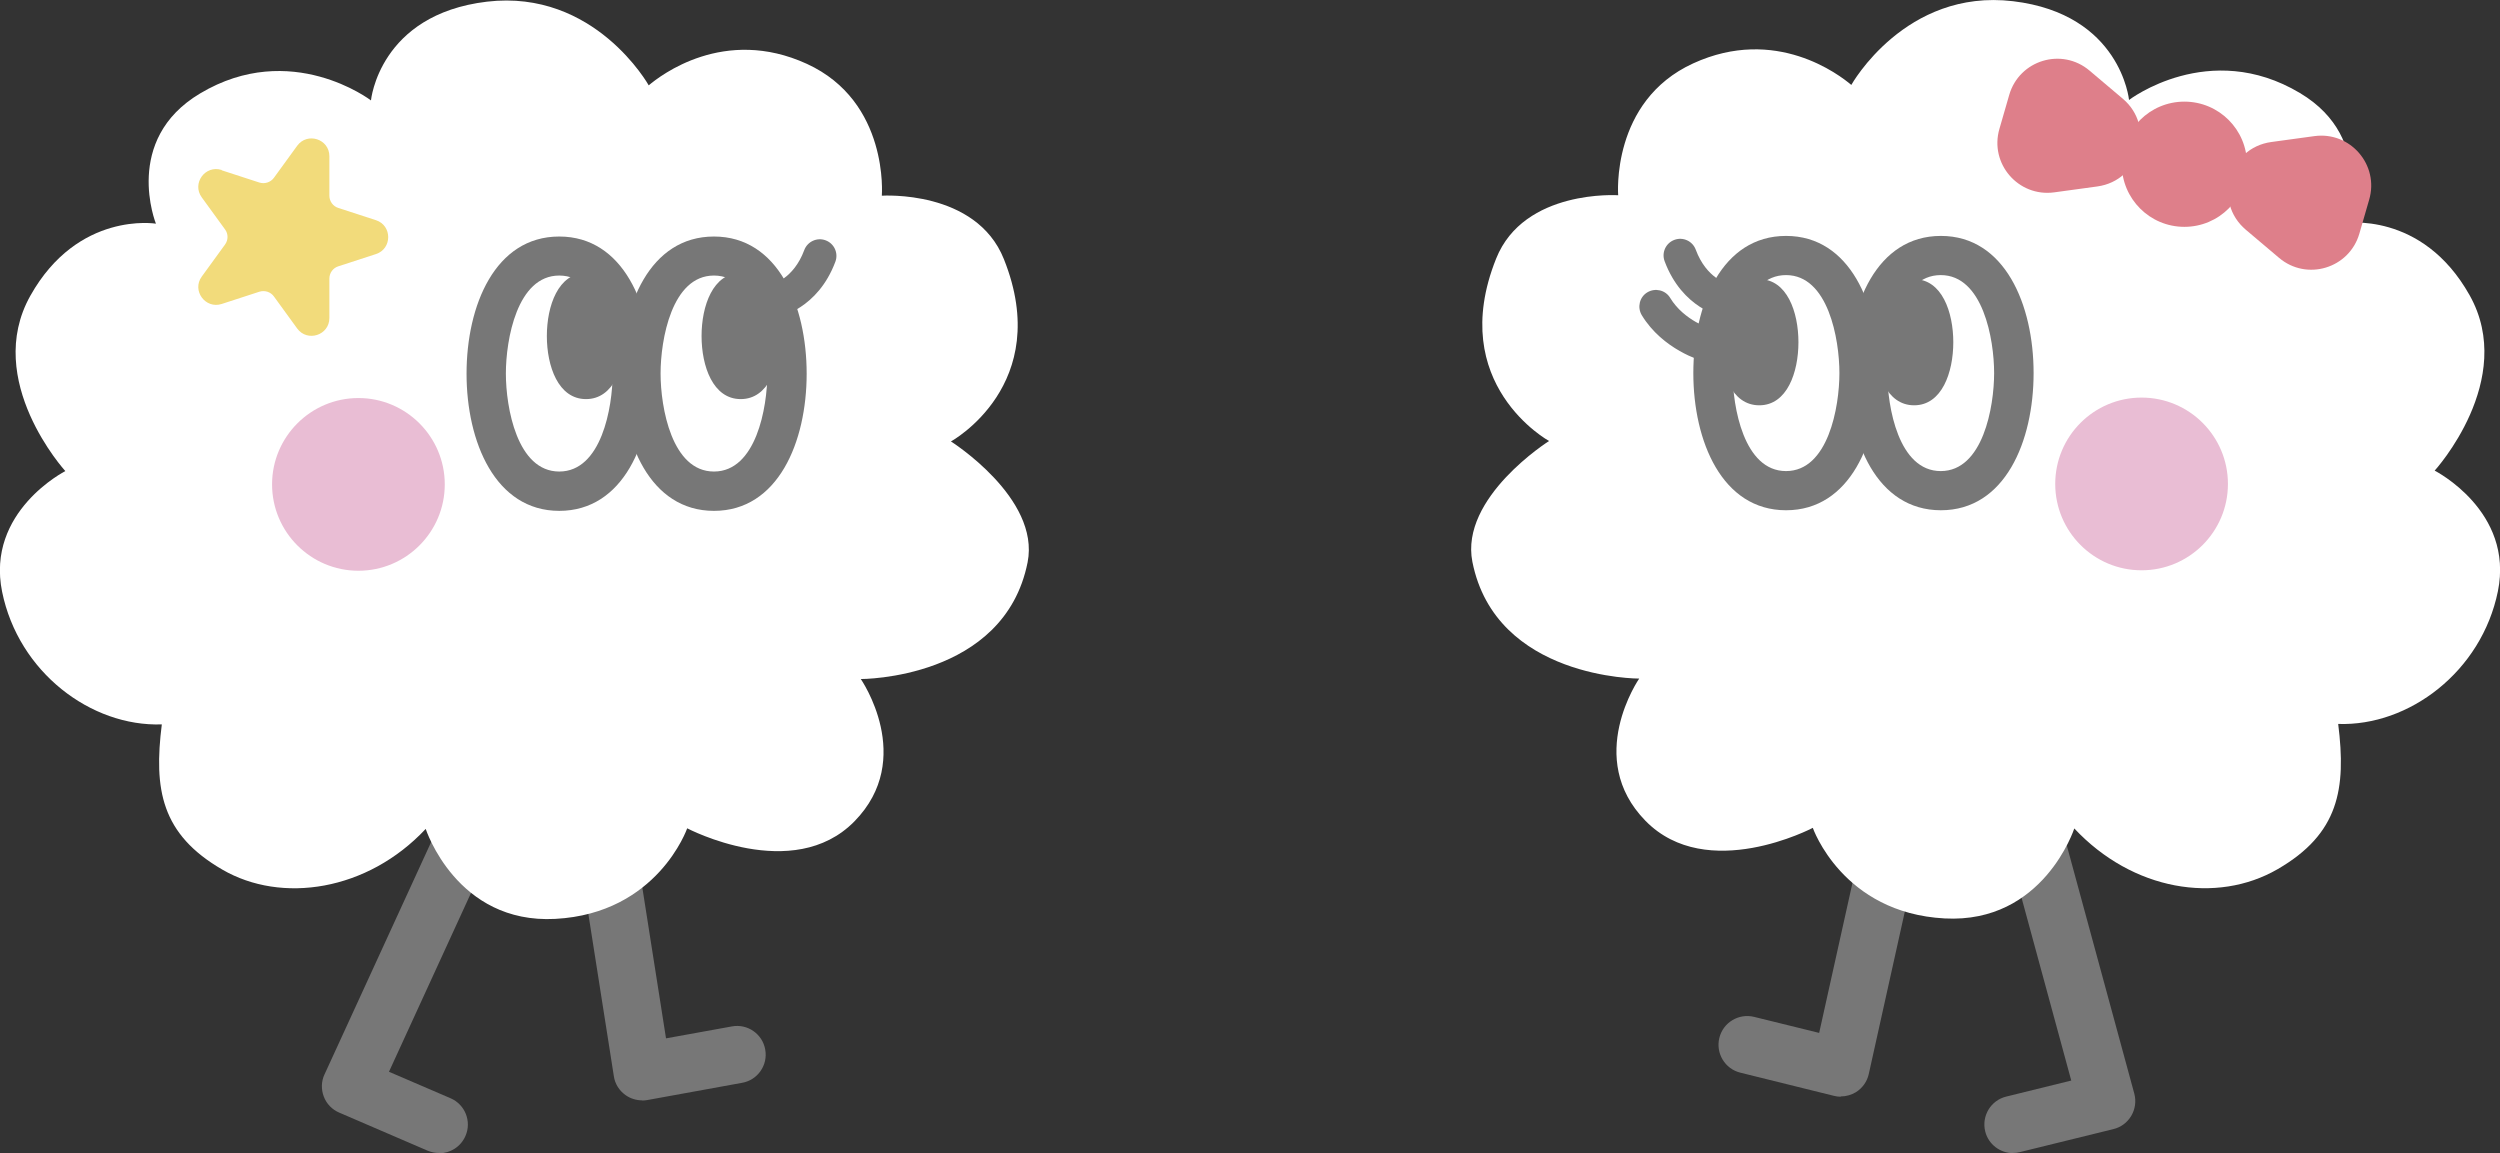 <svg viewBox="0 0 165.31 76.24" xmlns="http://www.w3.org/2000/svg"><rect x="0" y="0" width="165.31" height="76.24" fill="#333333" stroke="none"/><path d="m133.11 76.24c.15 0 .3-.02.46-.06l6.18-1.52c.5-.12.92-.44 1.18-.88s.33-.97.2-1.46l-4.82-17.72c-.27-1.01-1.32-1.61-2.33-1.33-1.01.27-1.61 1.32-1.33 2.33l4.31 15.85-4.3 1.06c-1.02.25-1.64 1.28-1.39 2.3.21.86.99 1.44 1.84 1.44z" fill="#777"/><path d="m121.72 72.5c.35 0 .7-.1 1-.28.43-.27.74-.7.85-1.2l3.98-17.93c.23-1.02-.42-2.04-1.44-2.26-1.02-.23-2.04.42-2.26 1.44l-3.56 16.03-4.3-1.06c-1.02-.25-2.05.37-2.3 1.39s.37 2.05 1.39 2.3l6.18 1.53c.15.04.3.06.45.06z" fill="#777"/><path d="m122.42 5.61s3.56-6.38 10.69-5.53 7.67 6.53 7.67 6.53 5.29-4.05 11.3-.46c5.15 3.07 2.92 8.61 2.92 8.61s5.15-.85 8.3 4.76-2.31 11.6-2.31 11.6 5.26 2.67 4.18 7.98c-1.08 5.3-5.87 8.93-10.56 8.77.54 4.3.04 7.26-4 9.6s-9.6 1.42-13.45-2.69c0 0-2.04 6.3-8.57 5.95-6.77-.36-8.72-5.99-8.72-5.99s-6.99 3.69-11.06-.46-.42-9.41-.42-9.41-9.49.04-11.03-7.72c-.84-4.26 5.07-7.99 5.07-7.99s-6.83-3.74-3.5-12.06c1.84-4.61 8.07-4.19 8.07-4.19s-.5-6.22 4.96-8.72 9.68.77 10.45 1.42z" fill="#fff"/><g fill="#777"><path d="m122.21 24.67c0-4.52 1.89-9.07 6.13-9.07 4.23 0 6.13 4.56 6.13 9.07s-1.89 9.07-6.13 9.07-6.13-4.56-6.13-9.07zm2.59 0c0 2.24.74 6.48 3.53 6.48s3.53-4.24 3.53-6.48-.74-6.48-3.53-6.48-3.53 4.24-3.53 6.48z"/><path d="m123.98 22.63c0 1.99.75 4.17 2.59 4.17s2.59-2.18 2.59-4.17-.75-4.17-2.59-4.17-2.59 2.18-2.59 4.17z"/><path d="m111.97 24.67c0-4.52 1.89-9.07 6.13-9.07s6.13 4.56 6.13 9.07-1.89 9.07-6.13 9.07c-4.23 0-6.13-4.56-6.13-9.07zm2.6 0c0 2.24.74 6.48 3.53 6.48s3.53-4.24 3.53-6.48-.74-6.48-3.53-6.48-3.53 4.24-3.53 6.48z"/><path d="m113.74 22.63c0 1.99.75 4.17 2.59 4.17s2.59-2.18 2.59-4.17-.75-4.17-2.59-4.17-2.59 2.18-2.59 4.17z"/><path d="m114.1 20.96c.52 0 .98-.37 1.08-.9.11-.59-.28-1.16-.87-1.28-.09-.02-1.47-.36-2.18-2.27-.21-.57-.84-.86-1.41-.65s-.86.84-.65 1.41c1.17 3.14 3.72 3.65 3.83 3.67.07.01.13.02.2.02z"/><path d="m112.89 23.92c.48 0 .93-.32 1.06-.81.16-.58-.18-1.19-.76-1.35-.04-.01-1.83-.54-2.75-2.06-.31-.52-.99-.68-1.51-.37s-.68.99-.37 1.51c1.39 2.29 3.94 3.01 4.05 3.04.1.03.19.04.29.04z"/></g><circle cx="141.61" cy="32" fill="#e9bdd4" r="5.71"/><path d="m150.19 9.39 2.85-.39c2.37-.32 4.29 1.9 3.62 4.2l-.65 2.25c-.67 2.3-3.48 3.15-5.31 1.6l-2.2-1.86c-2.18-1.85-1.15-5.41 1.69-5.8z" fill="#de7f8a"/><path d="m140.37 6.53-2.2-1.86c-1.83-1.55-4.64-.7-5.31 1.6l-.65 2.25c-.67 2.3 1.25 4.52 3.62 4.2l2.85-.39c2.84-.39 3.87-3.95 1.69-5.8z" fill="#de7f8a"/><circle cx="144.44" cy="10.86" fill="#de7f8a" r="4.14"/><path d="m29.03 76.24c-.25 0-.5-.05-.75-.15l-5.85-2.52c-.47-.2-.84-.58-1.02-1.06s-.17-1.01.05-1.47l7.66-16.69c.44-.95 1.56-1.37 2.52-.93.95.44 1.37 1.56.93 2.52l-6.85 14.93 4.07 1.75c.96.41 1.41 1.53.99 2.49-.31.72-1.01 1.15-1.74 1.15z" fill="#777"/><path d="m42.46 72.76c-.39 0-.78-.12-1.1-.35-.42-.3-.7-.75-.77-1.25l-2.85-18.14c-.16-1.04.54-2.01 1.58-2.17s2.01.54 2.17 1.58l2.55 16.23 4.36-.79c1.03-.19 2.02.5 2.2 1.53.19 1.03-.5 2.02-1.53 2.2l-6.27 1.14c-.11.02-.23.03-.34.03z" fill="#777"/><path d="m42.9 5.65s-3.56-6.38-10.7-5.54c-7.13.85-7.67 6.53-7.67 6.53s-5.29-4.05-11.3-.46c-5.15 3.07-2.92 8.61-2.92 8.61s-5.15-.85-8.3 4.76 2.31 11.6 2.31 11.6-5.26 2.67-4.18 7.98 5.87 8.93 10.56 8.77c-.54 4.3-.04 7.26 4 9.6 3.92 2.28 9.6 1.42 13.45-2.69 0 0 2.04 6.3 8.57 5.95 6.77-.36 8.72-5.99 8.72-5.99s6.99 3.69 11.06-.46.42-9.41.42-9.41 9.49.04 11.03-7.72c.84-4.26-5.07-7.99-5.07-7.99s6.83-3.74 3.5-12.06c-1.84-4.61-8.07-4.19-8.07-4.19s.5-6.22-4.96-8.72-9.68.77-10.45 1.42z" fill="#fff"/><path d="m36.98 33.78c-4.23 0-6.13-4.56-6.13-9.07 0-4.52 1.89-9.07 6.13-9.07s6.13 4.56 6.13 9.07c0 4.52-1.89 9.07-6.13 9.07zm0-15.56c-2.79 0-3.53 4.24-3.53 6.48s.74 6.48 3.53 6.48 3.53-4.24 3.53-6.48-.74-6.48-3.53-6.48z" fill="#777"/><path d="m41.34 22.22c0 1.99-.75 4.17-2.59 4.17s-2.59-2.18-2.59-4.17.75-4.17 2.59-4.17 2.59 2.18 2.59 4.17z" fill="#777"/><path d="m47.21 33.78c-4.23 0-6.13-4.56-6.13-9.07 0-4.52 1.89-9.07 6.13-9.07s6.13 4.56 6.13 9.07-1.89 9.07-6.13 9.07zm0-15.56c-2.79 0-3.53 4.24-3.53 6.48s.74 6.48 3.53 6.48 3.53-4.24 3.53-6.48-.74-6.48-3.53-6.48z" fill="#777"/><path d="m51.57 22.22c0 1.99-.75 4.17-2.59 4.17s-2.59-2.18-2.59-4.17.75-4.17 2.59-4.17 2.59 2.18 2.59 4.17z" fill="#777"/><path d="m51.21 20.99c-.52 0-.98-.37-1.08-.9-.11-.59.28-1.16.87-1.28.09-.02 1.47-.36 2.18-2.27.21-.57.85-.86 1.41-.65.57.21.86.84.65 1.41-1.17 3.14-3.72 3.65-3.83 3.67-.07.01-.13.02-.2.02z" fill="#777"/><path d="m29.41 32.03c0 3.15-2.56 5.71-5.71 5.71s-5.71-2.56-5.71-5.71 2.56-5.71 5.71-5.71 5.71 2.56 5.71 5.71z" fill="#e9bdd4"/><path d="m14.66 11.26 2.49.81c.35.11.74-.01.96-.31l1.54-2.12c.67-.92 2.13-.45 2.13.69v2.61c0 .37.24.7.59.81l2.49.81c1.08.35 1.08 1.89 0 2.24l-2.49.81c-.35.11-.59.44-.59.81v2.61c0 1.14-1.46 1.61-2.13.69l-1.54-2.12c-.22-.3-.6-.42-.96-.31l-2.49.81c-1.08.35-1.99-.89-1.32-1.81l1.54-2.12c.22-.3.22-.71 0-1l-1.54-2.12c-.67-.92.23-2.16 1.32-1.81z" fill="#f2db7b"/></svg>